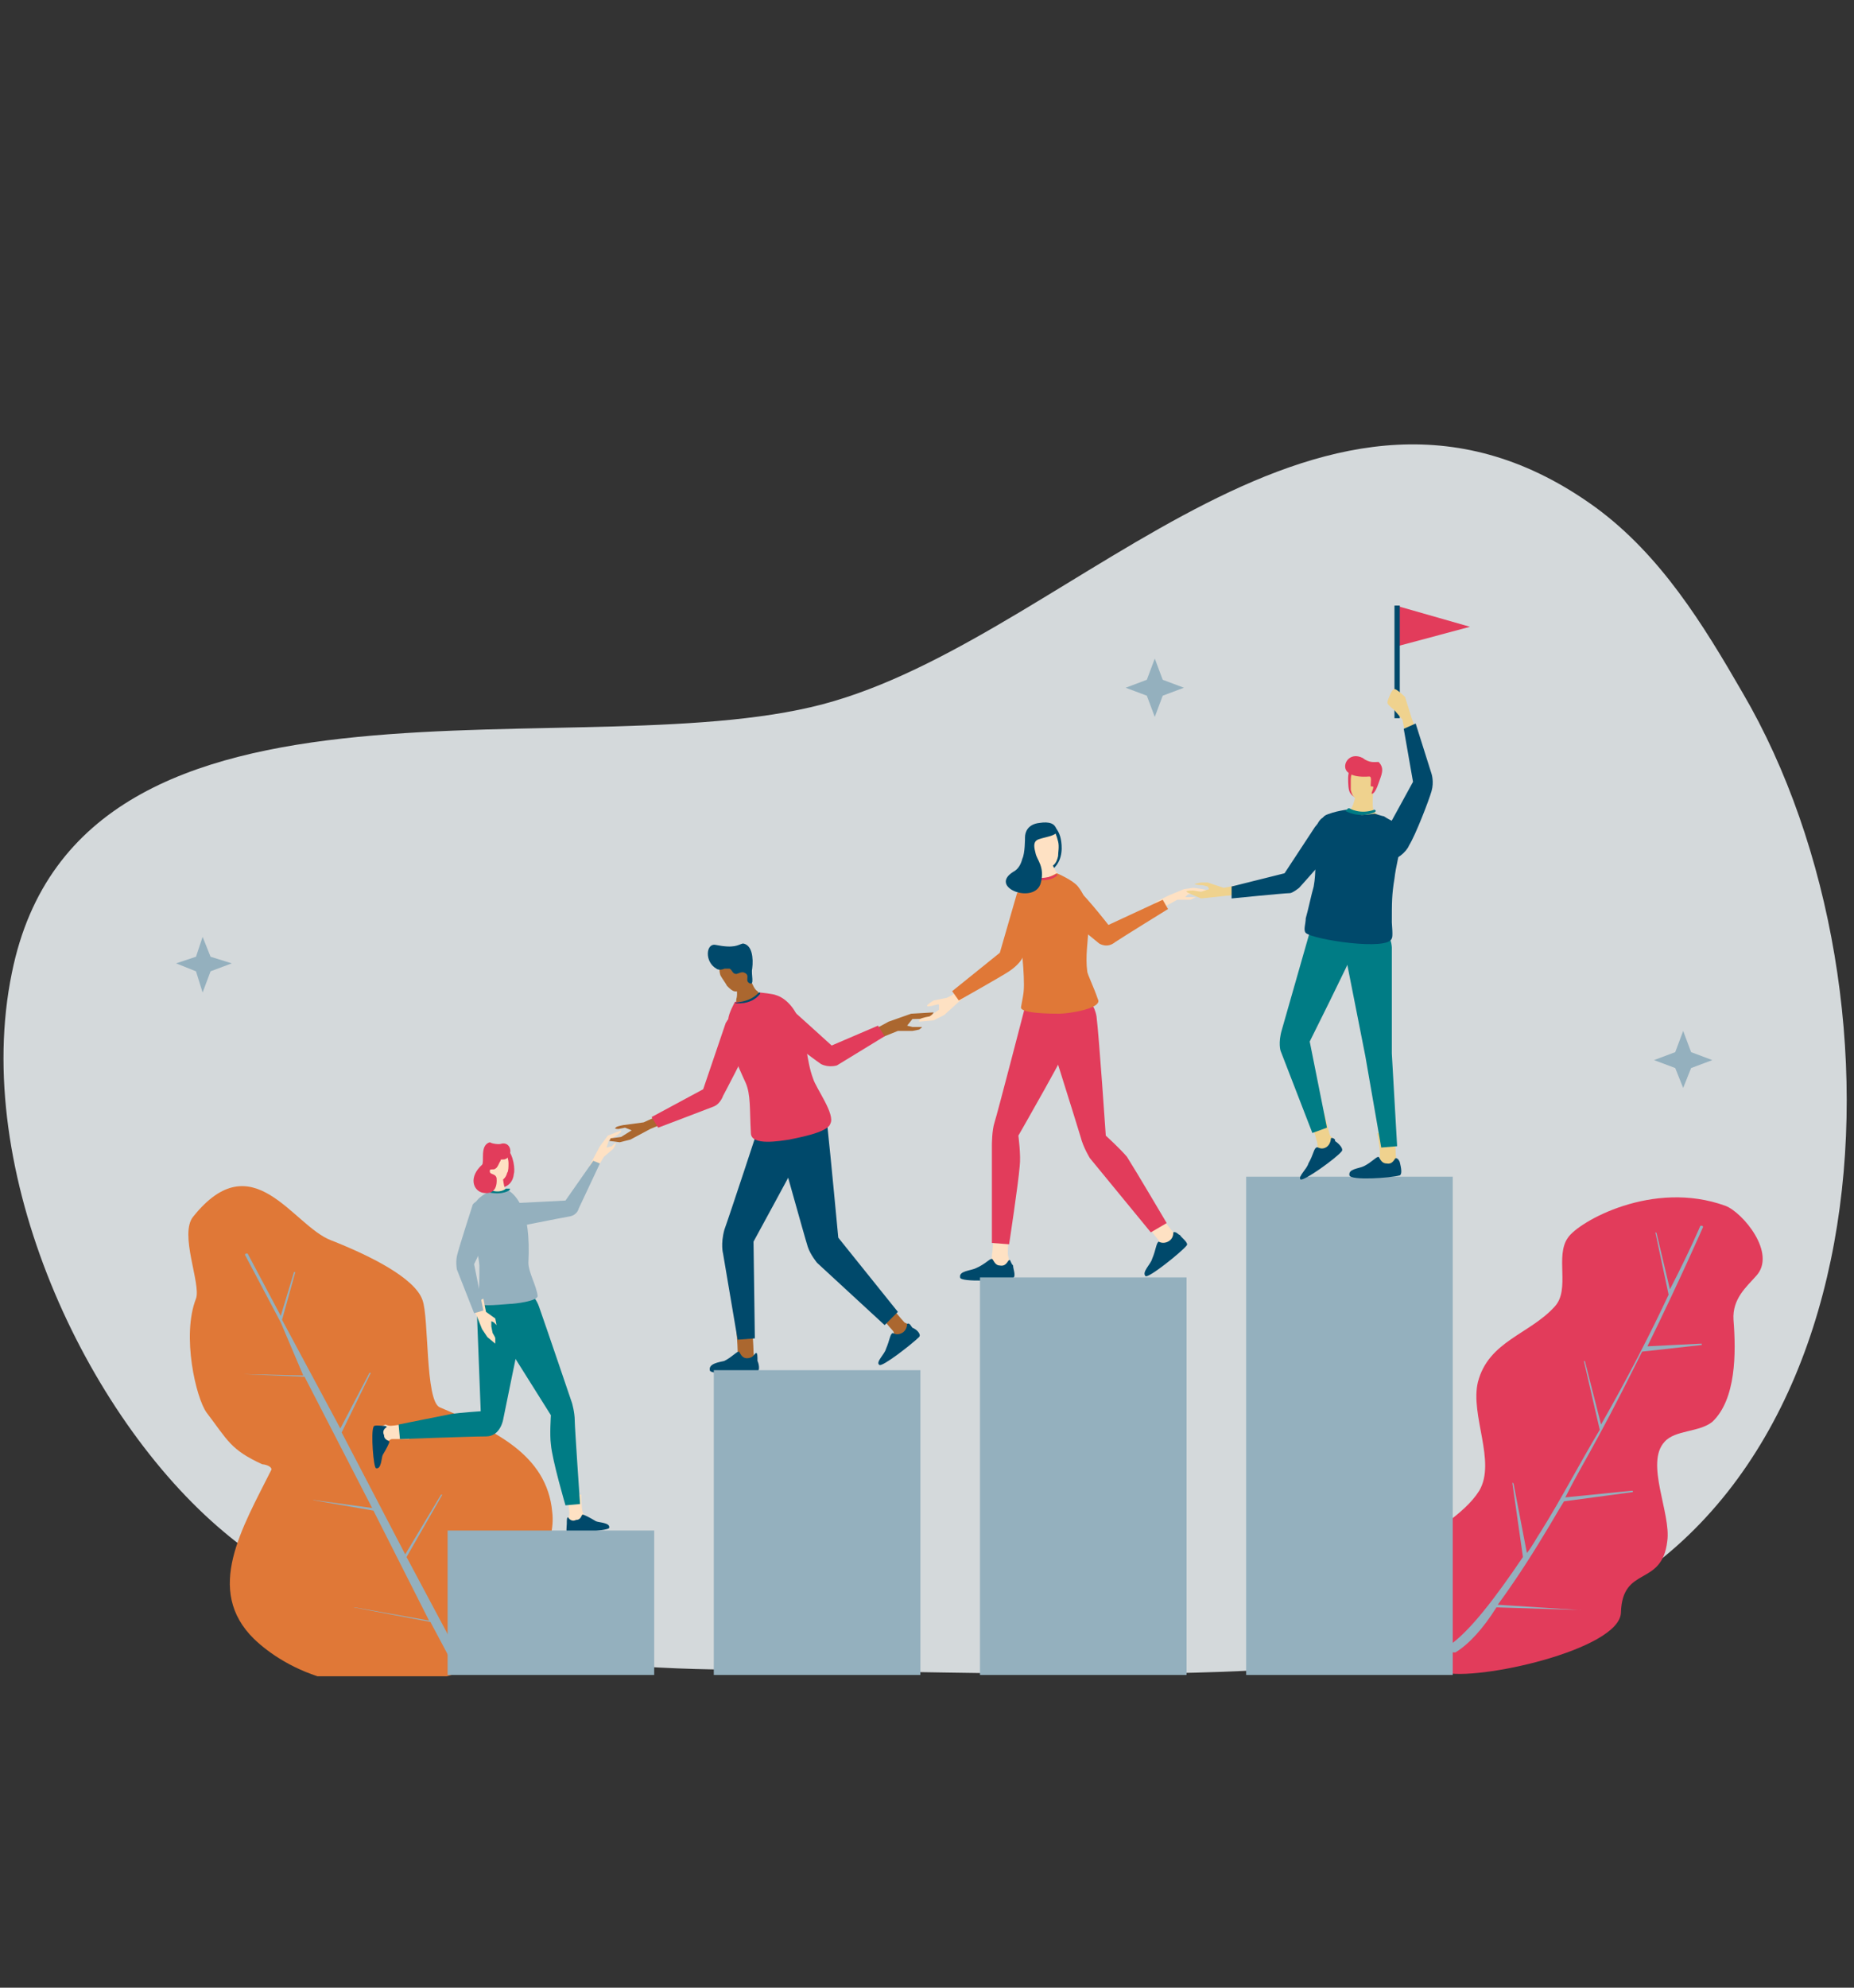 <?xml version="1.0" encoding="utf-8"?>
<!-- Generator: Adobe Illustrator 26.0.3, SVG Export Plug-In . SVG Version: 6.00 Build 0)  -->
<svg version="1.1" id="Capa_1" xmlns="http://www.w3.org/2000/svg" xmlns:xlink="http://www.w3.org/1999/xlink" x="0px" y="0px"
	 viewBox="0 0 140 150" style="enable-background:new 0 0 140 150;" xml:space="preserve">
<rect x="0" y="0" width="140" height="150" fill="#333333" stroke="none"/>
<style type="text/css">
	.st0{opacity:0.86;clip-path:url(#SVGID_00000098204306447515888690000006545970320089605812_);}
	.st1{clip-path:url(#SVGID_00000079451855498856350600000018292144655689825708_);fill:#EEF3F6;}
	.st2{clip-path:url(#SVGID_00000057127256186663764900000002319848965613944713_);fill:#E07837;}
	.st3{clip-path:url(#SVGID_00000036968605957064976060000018310009877802228653_);fill:#94B0BE;}
	.st4{clip-path:url(#SVGID_00000019679786511569505440000004591831376047920300_);fill:#E23C5B;}
	.st5{clip-path:url(#SVGID_00000003802338398658108660000006334318344811232904_);fill:#94B0BE;}
	.st6{clip-path:url(#SVGID_00000036212901397995608280000011846202322962972802_);fill:#FEE1C3;}
	.st7{clip-path:url(#SVGID_00000142161294702423299650000015748714750546806716_);fill:#FEE1C3;}
	.st8{clip-path:url(#SVGID_00000013884858757941502630000012153773257867454135_);fill:#00496B;}
	.st9{clip-path:url(#SVGID_00000082360437060025533510000011421351543127854734_);fill:#00496B;}
	.st10{clip-path:url(#SVGID_00000002368268143472558810000008403295494642126235_);fill:#007C85;}
	.st11{clip-path:url(#SVGID_00000029732134333623119780000017700166037520776609_);fill:#007C85;}
	.st12{clip-path:url(#SVGID_00000053511803506254880750000011506155611186855593_);fill:#E23C5B;}
	.st13{clip-path:url(#SVGID_00000097475600269507614990000012390913622352096700_);fill:#FEE1C3;}
	.st14{clip-path:url(#SVGID_00000166651152069055948170000013517346839769810334_);fill:#FEE1C3;}
	.st15{clip-path:url(#SVGID_00000065052701579771652790000012533944836465790897_);fill:#94B0BE;}
	.st16{clip-path:url(#SVGID_00000023254949687753425420000006197619601151397517_);fill:#007C85;}
	.st17{clip-path:url(#SVGID_00000160888432943861620730000016330065201944730814_);fill:#FEE1C3;}
	.st18{clip-path:url(#SVGID_00000003073951558695590890000005776056053719169678_);fill:#94B0BE;}
	.st19{clip-path:url(#SVGID_00000029745146212836525700000014597805537798983329_);fill:#FEE1C3;}
	.st20{clip-path:url(#SVGID_00000160875833360164976000000012232757560974343337_);fill:#94B0BE;}
	.st21{clip-path:url(#SVGID_00000107579951950799395820000000665045511266774953_);fill:#E23C5B;}
	.st22{clip-path:url(#SVGID_00000029732068959219700220000004761103398281599668_);fill:#AB672F;}
	.st23{clip-path:url(#SVGID_00000065043192631822608520000008903635603633095614_);fill:#AB672F;}
	.st24{clip-path:url(#SVGID_00000083072385822526786700000006148667990442045577_);fill:#00496B;}
	.st25{clip-path:url(#SVGID_00000178897600038471299230000017511934473467563663_);fill:#00496B;}
	.st26{clip-path:url(#SVGID_00000033353245772521840140000011716232647968387231_);fill:#00496B;}
	.st27{clip-path:url(#SVGID_00000080186602057289318730000016943806298351654304_);fill:#00496B;}
	.st28{clip-path:url(#SVGID_00000121246322644152743470000006361423081975744902_);fill:#AB672F;}
	.st29{clip-path:url(#SVGID_00000037651159394626899350000002621176293207658883_);fill:#AB672F;}
	.st30{clip-path:url(#SVGID_00000109022759812378320790000016425199437723864510_);fill:#AB672F;}
	.st31{clip-path:url(#SVGID_00000042726801014462311310000013630870081150992276_);fill:#AB672F;}
	.st32{clip-path:url(#SVGID_00000165230267580743836830000010034479739711866497_);fill:#00496B;}
	.st33{clip-path:url(#SVGID_00000173155435766074300620000017885163486657972410_);fill:#E23C5B;}
	.st34{clip-path:url(#SVGID_00000018927303325812384300000007867901256801770935_);fill:#E23C5B;}
	.st35{clip-path:url(#SVGID_00000038399498638184722600000000788757903036085932_);fill:#E23C5B;}
	.st36{clip-path:url(#SVGID_00000072259402228930598970000007880023532181585546_);fill:#00496B;}
	.st37{clip-path:url(#SVGID_00000140696522866841100620000002979102420580249000_);fill:#FEE1C3;}
	.st38{clip-path:url(#SVGID_00000023985527519043726630000000681401296745038989_);fill:#FEE1C3;}
	.st39{clip-path:url(#SVGID_00000163032368561753560010000016855843126133027258_);fill:#00496B;}
	.st40{clip-path:url(#SVGID_00000094604065598978285880000006350863905344757668_);fill:#00496B;}
	.st41{clip-path:url(#SVGID_00000089551593350128141320000015048895220451968129_);fill:#E23C5B;}
	.st42{clip-path:url(#SVGID_00000005968875244726794980000000556353453161037235_);fill:#E23C5B;}
	.st43{clip-path:url(#SVGID_00000109712687860726140440000018101885740259862176_);fill:#FEE1C3;}
	.st44{clip-path:url(#SVGID_00000083083280234936031100000018445948456770995100_);fill:#FEE1C3;}
	.st45{clip-path:url(#SVGID_00000121249615611672759230000013458838568386651290_);fill:#00496B;}
	.st46{clip-path:url(#SVGID_00000155836970656615534280000012714277715511342013_);fill:#FEE1C3;}
	.st47{clip-path:url(#SVGID_00000059303523727821459440000013500711170917309370_);fill:#FEE1C3;}
	.st48{clip-path:url(#SVGID_00000062915211488287243650000017700053483512182693_);fill:#E07837;}
	.st49{clip-path:url(#SVGID_00000050657607363647664860000005298450611619806141_);fill:#E07837;}
	.st50{clip-path:url(#SVGID_00000179627224346020974670000011433547971293161386_);fill:#E07837;}
	.st51{clip-path:url(#SVGID_00000027572928231725059130000014463440491372731573_);fill:#E23C5B;}
	.st52{clip-path:url(#SVGID_00000023963078720610776700000007143565091878192304_);fill:#00496B;}
	.st53{fill:#94B0BE;}
	.st54{clip-path:url(#SVGID_00000016064154197639739240000010143500373353328536_);fill:#EFD28E;}
	.st55{clip-path:url(#SVGID_00000023983810998179608940000010376565310139375518_);fill:#EFD28E;}
	.st56{clip-path:url(#SVGID_00000027607037966180081000000012038984640675980683_);fill:#00496B;}
	.st57{clip-path:url(#SVGID_00000021805607963294803520000010902010761596646576_);fill:#00496B;}
	.st58{clip-path:url(#SVGID_00000076602896314960785590000004398095752244393112_);fill:#007C85;}
	.st59{clip-path:url(#SVGID_00000098924115752713066320000003907554003488847771_);fill:#007C85;}
	.st60{clip-path:url(#SVGID_00000012451266906792697670000000801525127859778947_);fill:#E23C5B;}
	.st61{clip-path:url(#SVGID_00000044172255813020756680000002807456764541704349_);fill:#EFD28E;}
	.st62{clip-path:url(#SVGID_00000103251974453365477600000005436784335632732812_);fill:#EFD28E;}
	.st63{clip-path:url(#SVGID_00000045618132816278265250000010255866784639947652_);fill:#E23C5B;}
	.st64{fill:#E23C5B;}
	.st65{fill:#00496B;}
	.st66{clip-path:url(#SVGID_00000090977725270001355890000015054981774660754309_);fill:#EFD28E;}
	.st67{clip-path:url(#SVGID_00000034054192586007116630000001379842690146848925_);fill:#EFD28E;}
	.st68{clip-path:url(#SVGID_00000041277596500331125730000013709846623767350939_);fill:#00496B;}
	.st69{clip-path:url(#SVGID_00000122714436305187742810000017778789150253249448_);fill:#00496B;}
	.st70{clip-path:url(#SVGID_00000065046729138568004040000006318356287064005309_);fill:#00496B;}
	.st71{clip-path:url(#SVGID_00000160868967266833451270000017525697979959009684_);fill:#007C85;}
</style>
<g>
	<g>
		<g>
			<g>
				<g>
					<defs>
						<rect id="SVGID_1_" x="-14.7" y="28.1" width="169.4" height="98.4"/>
					</defs>
					<clipPath id="SVGID_00000085948802028960347390000016783656402520316069_">
						<use xlink:href="#SVGID_1_"  style="overflow:visible;"/>
					</clipPath>
					<g style="opacity:0.86;clip-path:url(#SVGID_00000085948802028960347390000016783656402520316069_);">
						<g>
							<g>
								<g>
									<defs>
										<rect id="SVGID_00000012452801732227874590000010912635481598629519_" x="-3.4" y="30.9" width="146.3" height="96.1"/>
									</defs>
									<clipPath id="SVGID_00000038377135572044933540000010204049594393634961_">
										<use xlink:href="#SVGID_00000012452801732227874590000010912635481598629519_"  style="overflow:visible;"/>
									</clipPath>
									<path style="clip-path:url(#SVGID_00000038377135572044933540000010204049594393634961_);fill:#EEF3F6;" d="M0.9,73.4
										c-3.1,15,5.6,33.5,16,42.2c9.1,7.7,23.5,10.3,38.4,10.4c21.3,0.1,42.7,1.5,58-2.4c29.4-7.3,31.7-48.4,18.3-71.3
										c-3-5.2-6.2-10.4-11.1-14C100.1,23.5,81.6,47.4,63,52.9C44.6,58.4,6.1,47.8,0.9,73.4"/>
								</g>
							</g>
						</g>
					</g>
				</g>
			</g>
			<g>
				<g>
					<defs>
						<rect id="SVGID_00000001659093365019003050000003633240376174842038_" x="-14.7" y="28.1" width="169.4" height="98.4"/>
					</defs>
					<clipPath id="SVGID_00000062897765169947568120000000717104788307976096_">
						<use xlink:href="#SVGID_00000001659093365019003050000003633240376174842038_"  style="overflow:visible;"/>
					</clipPath>
					<path style="clip-path:url(#SVGID_00000062897765169947568120000000717104788307976096_);fill:#E07837;" d="M35.6,125.9
						c1.9-0.7,2.7-1.8,3.6-4.4c1-2.4,2.8-5,2.5-7.4c-0.4-4.4-4.5-6.2-8.5-7.9c-1.1-0.5-0.8-6.8-1.3-8.1c-0.6-1.7-4.1-3.4-6.9-4.5
						c-2.9-1.1-5.9-7.4-10.4-1.8c-1.1,1.3,0.6,5.1,0.2,6.2c-1.1,2.8,0,7.5,0.8,8.6c1.6,2.1,1.8,2.8,4.2,3.9c0.1,0,0.7,0.1,0.7,0.4
						c-2.2,4.4-5.1,9.1-1.3,12.8C21.4,125.8,26.9,129.1,35.6,125.9"/>
				</g>
			</g>
			<g>
				<g>
					<defs>
						<rect id="SVGID_00000011735134147059622370000011094433478260858509_" x="-14.7" y="28.1" width="169.4" height="98.4"/>
					</defs>
					<clipPath id="SVGID_00000150819275352945973460000008227418849766216588_">
						<use xlink:href="#SVGID_00000011735134147059622370000011094433478260858509_"  style="overflow:visible;"/>
					</clipPath>
					<path style="clip-path:url(#SVGID_00000150819275352945973460000008227418849766216588_);fill:#94B0BE;" d="M21.2,99.8
						l-2.7-5.1c0,0,0-0.1,0.1-0.1s0.1,0,0.1,0l2.5,4.7l1-3.3c0,0,0,0,0.1,0l0,0l-1,3.6l4.4,8.2l2.2-4.2c0,0,0,0,0.1,0l0,0l-2.2,4.5
						l4.8,9.2l2.7-4.5c0,0,0,0,0.1,0l0,0l-2.7,4.7l4,7.5c0,0.1,0,0.2-0.2,0.4c-0.1,0.1-0.4,0-0.4,0l-1.6-3l-5.8-1.1l0,0
						c0,0,0,0,0.1,0l5.6,1l-4.2-8.3l-4.6-0.8l0,0c0,0,0,0,0.1,0l4.4,0.6l-5.1-9.9l-4.6-0.2l0,0c0,0,0,0,0.1,0l4.4,0.1L21.2,99.8
						C21.2,99.9,21.2,99.9,21.2,99.8L21.2,99.8z"/>
				</g>
			</g>
			<g>
				<g>
					<defs>
						<rect id="SVGID_00000027572039636290298270000017172316456993578133_" x="-14.7" y="28.1" width="169.4" height="98.4"/>
					</defs>
					<clipPath id="SVGID_00000179612736825624503310000000881181013529910672_">
						<use xlink:href="#SVGID_00000027572039636290298270000017172316456993578133_"  style="overflow:visible;"/>
					</clipPath>
					<path style="clip-path:url(#SVGID_00000179612736825624503310000000881181013529910672_);fill:#E23C5B;" d="M109,126.2
						c-2.5-0.7-3.3-6.9-1.9-9.1c1.1-1.8,3.4-2.7,4.6-4.6c1.3-2.2-0.7-5.7-0.1-8.2c0.8-3.1,3.9-3.6,5.8-5.7c1.2-1.3,0-3.8,1-5.2
						c0.8-1.2,6.4-4.4,11.9-2.4c1.3,0.5,3.9,3.6,2.3,5.3c-0.7,0.8-1.8,1.7-1.7,3.3c0.2,2.5,0.2,6-1.6,7.7c-1,0.8-2.8,0.6-3.6,1.5
						c-1.5,1.6,0.5,5.4,0.2,7.5c-0.4,3.5-3.4,1.8-3.5,5.4C122.3,124.5,111.5,126.9,109,126.2"/>
				</g>
			</g>
			<g>
				<g>
					<defs>
						<rect id="SVGID_00000113320108887230805120000016511058649169513906_" x="-14.7" y="28.1" width="169.4" height="98.4"/>
					</defs>
					<clipPath id="SVGID_00000164475259516197949550000015343873654356978821_">
						<use xlink:href="#SVGID_00000113320108887230805120000016511058649169513906_"  style="overflow:visible;"/>
					</clipPath>
					<path style="clip-path:url(#SVGID_00000164475259516197949550000015343873654356978821_);fill:#94B0BE;" d="M124.4,101.6
						c2.5-5.1,4.2-9,4.2-9s0-0.1-0.1-0.1s-0.1,0-0.1,0s-0.8,1.9-2.3,4.8l-1-4.2c0,0,0-0.1-0.1-0.1c0,0-0.1,0,0,0l1,4.7
						c-1.3,2.8-3.1,6.3-5.1,9.8l-1.2-4.7c0,0,0-0.1-0.1-0.1c0,0-0.1,0,0,0l1.2,5.2c-1.5,2.5-2.9,5.2-4.4,7.6
						c-0.4,0.6-0.7,1.2-1.1,1.7l-1-5.2c0,0,0-0.1-0.1-0.1c0,0-0.1,0,0,0l0.8,5.6c-2.1,3.1-4,5.6-5.6,6.7c-0.1,0.1-0.1,0.2,0,0.4
						c0.1,0.1,0.4,0.1,0.5,0.1c1-0.6,2.1-1.8,3.1-3.4l6.4,0.2l0,0c0,0,0,0-0.1,0l-6.2-0.4c1.1-1.5,2.3-3.3,3.5-5.3
						c0.5-0.8,1-1.7,1.5-2.5l5.2-0.7c0,0,0,0,0-0.1c0,0,0,0-0.1,0l-5,0.5c0.8-1.6,1.7-3.1,2.5-4.6l0,0c1.2-2.2,2.3-4.4,3.3-6.4l0,0
						l4.5-0.5c0,0,0,0,0-0.1c0,0,0,0-0.1,0L124.4,101.6z"/>
				</g>
			</g>
			<g>
				<g>
					<defs>
						<rect id="SVGID_00000109002777932889345650000005769008057353013133_" x="-14.7" y="28.1" width="169.4" height="98.4"/>
					</defs>
					<clipPath id="SVGID_00000134228777509444819730000014062149823354853806_">
						<use xlink:href="#SVGID_00000109002777932889345650000005769008057353013133_"  style="overflow:visible;"/>
					</clipPath>
					<path style="clip-path:url(#SVGID_00000134228777509444819730000014062149823354853806_);fill:#FEE1C3;" d="M43.9,112.8
						c0,0,0,1.1,0.1,1.3c0,0.1,0.1,0.2,0.1,0.2c0.1,0.1,0,0.6,0,0.6l-1,0.1l-0.2-0.4c0,0,0.1-0.2,0.1-0.4c0-0.2-0.2-1.5-0.2-1.5
						L43.9,112.8z"/>
				</g>
			</g>
			<g>
				<g>
					<defs>
						<rect id="SVGID_00000000200740400008432880000010417937006121075860_" x="-14.7" y="28.1" width="169.4" height="98.4"/>
					</defs>
					<clipPath id="SVGID_00000076572504595264509360000009097464586773906605_">
						<use xlink:href="#SVGID_00000000200740400008432880000010417937006121075860_"  style="overflow:visible;"/>
					</clipPath>
					<path style="clip-path:url(#SVGID_00000076572504595264509360000009097464586773906605_);fill:#FEE1C3;" d="M30.9,108.6
						c0,0-1.1,0-1.3,0c-0.1,0-0.2,0.1-0.2,0.1c-0.1,0.1-0.6,0-0.6,0l-0.1-1l0.4-0.2c0,0,0.2,0.1,0.4,0.1c0.2,0,1.5-0.2,1.5-0.2
						L30.9,108.6z"/>
				</g>
			</g>
			<g>
				<g>
					<defs>
						<rect id="SVGID_00000026884996873443454210000001772714336892817029_" x="-14.7" y="28.1" width="169.4" height="98.4"/>
					</defs>
					<clipPath id="SVGID_00000150814503934199571240000013161399045055657917_">
						<use xlink:href="#SVGID_00000026884996873443454210000001772714336892817029_"  style="overflow:visible;"/>
					</clipPath>
					<path style="clip-path:url(#SVGID_00000150814503934199571240000013161399045055657917_);fill:#00496B;" d="M42.9,114.5
						c0,0,0.2,0.4,0.6,0.2c0.4,0,0.4-0.4,0.5-0.4c0.1,0,0.5,0.2,1,0.5c0.2,0.1,1.1,0.1,1,0.5c0,0.2-2.7,0.4-3.1,0.4
						c-0.2,0-0.1-0.5-0.1-0.7C42.8,114.7,42.8,114.5,42.9,114.5"/>
				</g>
			</g>
			<g>
				<g>
					<defs>
						<rect id="SVGID_00000106106238504281638350000018193672150503307672_" x="-14.7" y="28.1" width="169.4" height="98.4"/>
					</defs>
					<clipPath id="SVGID_00000180344491951225560900000008342436527851799987_">
						<use xlink:href="#SVGID_00000106106238504281638350000018193672150503307672_"  style="overflow:visible;"/>
					</clipPath>
					<path style="clip-path:url(#SVGID_00000180344491951225560900000008342436527851799987_);fill:#00496B;" d="M29.2,107.7
						c0,0-0.4,0.2-0.2,0.6c0,0.4,0.4,0.4,0.4,0.5c0,0.1-0.2,0.5-0.5,1c-0.1,0.2-0.1,1.1-0.5,1c-0.2,0-0.4-2.7-0.2-3.1
						c0-0.2,0.5-0.1,0.7-0.1C29,107.6,29.2,107.6,29.2,107.7"/>
				</g>
			</g>
			<g>
				<g>
					<defs>
						<rect id="SVGID_00000106867276305694526080000018169486747937075355_" x="-14.7" y="28.1" width="169.4" height="98.4"/>
					</defs>
					<clipPath id="SVGID_00000167357061367745401000000016742684390127859853_">
						<use xlink:href="#SVGID_00000106867276305694526080000018169486747937075355_"  style="overflow:visible;"/>
					</clipPath>
					<path style="clip-path:url(#SVGID_00000167357061367745401000000016742684390127859853_);fill:#007C85;" d="M38.5,97.4
						c0,0,1.6-0.5,2.2,1.2c0.6,1.7,2.5,7.3,2.5,7.3s0.2,0.7,0.2,1.3c0,0.5,0.4,6.3,0.4,6.3l-1.1,0.1c0,0-1-3.4-1.1-4.6
						c-0.1-0.7,0-2.2,0-2.2l-4.4-7C37.3,99.8,37,97.9,38.5,97.4"/>
				</g>
			</g>
			<g>
				<g>
					<defs>
						<rect id="SVGID_00000109707744211588271620000013248824582029125541_" x="-14.7" y="28.1" width="169.4" height="98.4"/>
					</defs>
					<clipPath id="SVGID_00000130637527883610438140000017828900004362910117_">
						<use xlink:href="#SVGID_00000109707744211588271620000013248824582029125541_"  style="overflow:visible;"/>
					</clipPath>
					<path style="clip-path:url(#SVGID_00000130637527883610438140000017828900004362910117_);fill:#007C85;" d="M38.2,96.7
						c0,0,1.8,0.2,1.5,2.2c-0.4,1.8-1.7,8.2-1.7,8.2s-0.2,1.3-1.3,1.3c-1.1,0-6.5,0.2-6.5,0.2l-0.1-1.1c0,0,3-0.6,4-0.8
						c0.7-0.1,2.2-0.2,2.2-0.2L36,98.7C36,98.7,36.4,96.5,38.2,96.7"/>
				</g>
			</g>
			<g>
				<g>
					<defs>
						<rect id="SVGID_00000156564772156027067550000012131286733193776051_" x="-14.7" y="28.1" width="169.4" height="98.4"/>
					</defs>
					<clipPath id="SVGID_00000134222242612371356870000009499156780892621222_">
						<use xlink:href="#SVGID_00000156564772156027067550000012131286733193776051_"  style="overflow:visible;"/>
					</clipPath>
					<path style="clip-path:url(#SVGID_00000134222242612371356870000009499156780892621222_);fill:#E23C5B;" d="M37.2,87.1
						c0.1-0.1,0.8-0.6,1.1-0.4c0.5,0.5,0.6,1.6,0.5,1.9c-0.1,1-1.1,1.3-1.8,0.8c-0.5-0.4-0.6-1.7-0.2-2.1
						C36.9,87.2,37,87.2,37.2,87.1"/>
				</g>
			</g>
			<g>
				<g>
					<defs>
						<rect id="SVGID_00000041272341733079483370000014663289894613203847_" x="-14.7" y="28.1" width="169.4" height="98.4"/>
					</defs>
					<clipPath id="SVGID_00000016774946696583881580000005702717558342464178_">
						<use xlink:href="#SVGID_00000041272341733079483370000014663289894613203847_"  style="overflow:visible;"/>
					</clipPath>
					<path style="clip-path:url(#SVGID_00000016774946696583881580000005702717558342464178_);fill:#FEE1C3;" d="M37.8,90.4
						l-1.2-0.1c0,0,0.4-0.4,0.5-0.6c0-0.4-0.2-1.3-0.2-1.3l1-0.1c0,0,0.1,1,0.2,1.3c0.2,0.4,0.5,0.7,0.5,0.7L37.8,90.4z"/>
				</g>
			</g>
			<g>
				<g>
					<defs>
						<rect id="SVGID_00000172402246240546256720000002188274925364352682_" x="-14.7" y="28.1" width="169.4" height="98.4"/>
					</defs>
					<clipPath id="SVGID_00000178902439170312731410000003573887528320730552_">
						<use xlink:href="#SVGID_00000172402246240546256720000002188274925364352682_"  style="overflow:visible;"/>
					</clipPath>
					<path style="clip-path:url(#SVGID_00000178902439170312731410000003573887528320730552_);fill:#FEE1C3;" d="M38.2,87
						c0.1,0.2,0.2,0.5,0.2,0.8c0,0.2,0,0.6-0.1,0.7c-0.1,0.4-0.4,0.8-1.1,0.5c-0.1,0-0.5-0.5-0.5-0.5c-0.2-0.2-0.2-0.7-0.2-1.1
						c0-0.4,0-0.6,0.4-0.7c0.2-0.1,0.6-0.1,1,0C37.9,86.7,38.2,86.9,38.2,87"/>
				</g>
			</g>
			<g>
				<g>
					<defs>
						<rect id="SVGID_00000118375612048387228760000010357808174073434266_" x="-14.7" y="28.1" width="169.4" height="98.4"/>
					</defs>
					<clipPath id="SVGID_00000095300300855572492720000014348731817180197804_">
						<use xlink:href="#SVGID_00000118375612048387228760000010357808174073434266_"  style="overflow:visible;"/>
					</clipPath>
					<path style="clip-path:url(#SVGID_00000095300300855572492720000014348731817180197804_);fill:#94B0BE;" d="M36.9,89.9
						c0.2,0.1,0.5,0.1,0.8,0.1c0.4,0,0.6-0.2,0.6-0.2s0.6,0.2,1.1,1.3c0.4,0.8,0.6,2.2,0.5,4.2c0,0.7,0.6,1.7,0.7,2.5
						c0,0.4-1.8,0.6-2.1,0.6c-1.2,0.1-2.4,0.2-2.4-0.1c0.1-0.8,0.1-2.1,0.1-2.8c-0.1-1.3-0.8-3-0.4-4.5C36,90.3,36.9,90,36.9,89.9"
						/>
				</g>
			</g>
			<g>
				<g>
					<defs>
						<rect id="SVGID_00000108271761039433572410000007188881903610747812_" x="-14.7" y="28.1" width="169.4" height="98.4"/>
					</defs>
					<clipPath id="SVGID_00000080911441373507850070000008849511467875836570_">
						<use xlink:href="#SVGID_00000108271761039433572410000007188881903610747812_"  style="overflow:visible;"/>
					</clipPath>
					<path style="clip-path:url(#SVGID_00000080911441373507850070000008849511467875836570_);fill:#007C85;" d="M38.2,89.7
						c0,0-0.4,0.4-1.2,0.1c0,0-0.1,0-0.1,0.1c0,0,0,0.1,0.1,0.1c1,0.2,1.5-0.2,1.5-0.2v-0.1C38.3,89.7,38.2,89.7,38.2,89.7"/>
				</g>
			</g>
			<g>
				<g>
					<defs>
						<rect id="SVGID_00000059280003944912248690000003888508771257085090_" x="-14.7" y="28.1" width="169.4" height="98.4"/>
					</defs>
					<clipPath id="SVGID_00000142148377492237482910000010816707167425648789_">
						<use xlink:href="#SVGID_00000059280003944912248690000003888508771257085090_"  style="overflow:visible;"/>
					</clipPath>
					<path style="clip-path:url(#SVGID_00000142148377492237482910000010816707167425648789_);fill:#FEE1C3;" d="M35.6,98.5l0.4,0.8
						l0.4,1l0.4,0.6l0.6,0.5c0,0,0-0.2,0-0.4c0-0.1-0.2-0.4-0.2-0.4l-0.1-0.5v-0.4l0.2,0.1l0.2,0.2l-0.1-0.5L36.7,99l-0.2-1
						L35.6,98.5z"/>
				</g>
			</g>
			<g>
				<g>
					<defs>
						<rect id="SVGID_00000181053718514710638280000009783523762048181938_" x="-14.7" y="28.1" width="169.4" height="98.4"/>
					</defs>
					<clipPath id="SVGID_00000107553800630719700540000006613297800211776436_">
						<use xlink:href="#SVGID_00000181053718514710638280000009783523762048181938_"  style="overflow:visible;"/>
					</clipPath>
					<path style="clip-path:url(#SVGID_00000107553800630719700540000006613297800211776436_);fill:#94B0BE;" d="M37.1,90.6
						c0,0,0.7,0.5,0.4,1.3c-0.4,0.8-1.7,3.5-1.7,3.5l0.7,3.5l-0.7,0.2l-1.3-3.3c0,0-0.1-0.5,0-1s1.2-3.9,1.2-3.9
						S36.1,90.3,37.1,90.6"/>
				</g>
			</g>
			<g>
				<g>
					<defs>
						<rect id="SVGID_00000120521029355411384150000004667702822929030020_" x="-14.7" y="28.1" width="169.4" height="98.4"/>
					</defs>
					<clipPath id="SVGID_00000049197406571549086600000001901826450507748753_">
						<use xlink:href="#SVGID_00000120521029355411384150000004667702822929030020_"  style="overflow:visible;"/>
					</clipPath>
					<path style="clip-path:url(#SVGID_00000049197406571549086600000001901826450507748753_);fill:#FEE1C3;" d="M44.5,88l0.8-1.5
						l0.6-0.8l1-0.4c0,0,0,0.2-0.1,0.2C46.6,85.7,46,86,46,86l-0.2,0.6l0.4-0.1l0.2-0.2c0,0,0.2-0.1,0.1,0c0,0.1-0.2,0.4-0.2,0.4
						l-0.7,0.6l-0.6,1L44.5,88z"/>
				</g>
			</g>
			<g>
				<g>
					<defs>
						<rect id="SVGID_00000065760443903481565030000017341371423667573633_" x="-14.7" y="28.1" width="169.4" height="98.4"/>
					</defs>
					<clipPath id="SVGID_00000020399323152244920990000017112159268548749199_">
						<use xlink:href="#SVGID_00000065760443903481565030000017341371423667573633_"  style="overflow:visible;"/>
					</clipPath>
					<path style="clip-path:url(#SVGID_00000020399323152244920990000017112159268548749199_);fill:#94B0BE;" d="M45.3,87.8
						l-1.6,3.4c0,0-0.1,0.5-0.7,0.6c-0.6,0.1-4.1,0.8-4.1,0.8s-1-0.2-1-0.8c0-0.7,0.6-1,0.8-1c0.2,0,4-0.2,4-0.2l2.1-3L45.3,87.8z"
						/>
				</g>
			</g>
			<g>
				<g>
					<defs>
						<rect id="SVGID_00000150780729325035078710000017309538004661454249_" x="-14.7" y="28.1" width="169.4" height="98.4"/>
					</defs>
					<clipPath id="SVGID_00000132768213343649446140000016047649519101935264_">
						<use xlink:href="#SVGID_00000150780729325035078710000017309538004661454249_"  style="overflow:visible;"/>
					</clipPath>
					<path style="clip-path:url(#SVGID_00000132768213343649446140000016047649519101935264_);fill:#E23C5B;" d="M37.9,86.3
						c0.6-0.1,0.8,0.6,0.5,1c-0.1,0.1-0.2,0.2-0.4,0.2s-0.2,0-0.2,0.1c-0.1,0.1-0.2,0.5-0.4,0.6c-0.1,0.1-0.4,0-0.4,0.1
						c-0.1,0.4,0.4,0.2,0.5,0.6c0.1,1.2-0.7,1.2-1.1,1.1c-0.7-0.2-1-1.2,0-2.1c0.2-0.2-0.2-1.5,0.6-1.7
						C37.1,86.3,37.7,86.4,37.9,86.3"/>
				</g>
			</g>
			<g>
				<g>
					<defs>
						<rect id="SVGID_00000161603175937031393050000009519787345105904778_" x="-14.7" y="28.1" width="169.4" height="98.4"/>
					</defs>
					<clipPath id="SVGID_00000183961540428619986280000011333319979697539480_">
						<use xlink:href="#SVGID_00000161603175937031393050000009519787345105904778_"  style="overflow:visible;"/>
					</clipPath>
					<path style="clip-path:url(#SVGID_00000183961540428619986280000011333319979697539480_);fill:#AB672F;" d="M55.6,100.3
						c0,0,0.1,1.2,0.1,1.6c0,0.1,0,0.2,0,0.4c-0.1,0.2,0,0.7,0,0.7h1.1l0.2-0.5c0,0-0.1-0.2-0.1-0.5c0-0.4-0.1-1.8-0.1-1.8
						L55.6,100.3z"/>
				</g>
			</g>
			<g>
				<g>
					<defs>
						<rect id="SVGID_00000127736774879856296990000016117706029305263807_" x="-14.7" y="28.1" width="169.4" height="98.4"/>
					</defs>
					<clipPath id="SVGID_00000062907345439075845690000004081868637101392809_">
						<use xlink:href="#SVGID_00000127736774879856296990000016117706029305263807_"  style="overflow:visible;"/>
					</clipPath>
					<path style="clip-path:url(#SVGID_00000062907345439075845690000004081868637101392809_);fill:#AB672F;" d="M66.4,99.2
						c0,0,0.8,1,1,1.2c0.1,0.1,0.1,0.2,0.1,0.2c0,0.2,0.4,0.5,0.4,0.5l0.8-0.6v-0.5c0,0-0.2-0.1-0.4-0.2c-0.2-0.2-1.1-1.3-1.1-1.3
						L66.4,99.2z"/>
				</g>
			</g>
			<g>
				<g>
					<defs>
						<rect id="SVGID_00000071526419544432463620000014838272228707909553_" x="-14.7" y="28.1" width="169.4" height="98.4"/>
					</defs>
					<clipPath id="SVGID_00000144297516142782287670000016711065889453384638_">
						<use xlink:href="#SVGID_00000071526419544432463620000014838272228707909553_"  style="overflow:visible;"/>
					</clipPath>
					<path style="clip-path:url(#SVGID_00000144297516142782287670000016711065889453384638_);fill:#00496B;" d="M57.1,102.1
						c-0.1,0-0.2,0.4-0.7,0.4c-0.4,0-0.5-0.4-0.6-0.5c-0.2,0-0.5,0.4-1.1,0.7c-0.4,0.1-1.2,0.2-1.1,0.7c0,0.4,3,0.2,3.6,0.1
						c0.2-0.1,0.1-0.6,0-0.8C57.2,102.4,57.2,102.1,57.1,102.1"/>
				</g>
			</g>
			<g>
				<g>
					<defs>
						<rect id="SVGID_00000087384260054487149740000012108555955344639673_" x="-14.7" y="28.1" width="169.4" height="98.4"/>
					</defs>
					<clipPath id="SVGID_00000062180729063631226890000007716383268067003560_">
						<use xlink:href="#SVGID_00000087384260054487149740000012108555955344639673_"  style="overflow:visible;"/>
					</clipPath>
					<path style="clip-path:url(#SVGID_00000062180729063631226890000007716383268067003560_);fill:#00496B;" d="M68.5,99.9
						c0,0,0,0.5-0.4,0.7c-0.4,0.2-0.6,0-0.7,0c-0.2,0.1-0.2,0.5-0.5,1.2c-0.1,0.4-0.8,1-0.5,1.2c0.2,0.2,2.5-1.6,3-2.1
						c0.2-0.2-0.2-0.6-0.5-0.7C68.8,100.1,68.7,99.8,68.5,99.9"/>
				</g>
			</g>
			<g>
				<g>
					<defs>
						<rect id="SVGID_00000121273719556048568100000015745673320101740173_" x="-14.7" y="28.1" width="169.4" height="98.4"/>
					</defs>
					<clipPath id="SVGID_00000024693641239613200090000012314648302417704115_">
						<use xlink:href="#SVGID_00000121273719556048568100000015745673320101740173_"  style="overflow:visible;"/>
					</clipPath>
					<path style="clip-path:url(#SVGID_00000024693641239613200090000012314648302417704115_);fill:#00496B;" d="M59.7,83.5
						c0,0,2.2,0.8,1.2,2.8c-1,1.9-4,7.4-4,7.4l0.1,7.3l-1.3,0.1l-1.1-6.5c0,0-0.2-0.7,0.1-1.8c0.4-1.1,2.7-8.1,2.7-8.1
						S57.9,83.2,59.7,83.5"/>
				</g>
			</g>
			<g>
				<g>
					<defs>
						<rect id="SVGID_00000096054040695526506820000015982317867870306728_" x="-14.7" y="28.1" width="169.4" height="98.4"/>
					</defs>
					<clipPath id="SVGID_00000123409152785664237780000012359341905646990523_">
						<use xlink:href="#SVGID_00000096054040695526506820000015982317867870306728_"  style="overflow:visible;"/>
					</clipPath>
					<path style="clip-path:url(#SVGID_00000123409152785664237780000012359341905646990523_);fill:#00496B;" d="M60.6,83.4
						c0,0,1.8,0.1,1.9,1.8c0.2,1.8,0.8,8.2,0.8,8.2l4.5,5.6l-1,1l-5.1-4.7c0,0-0.5-0.6-0.7-1.2c-0.2-0.6-2.4-8.5-2.4-8.5
						S58.4,83.6,60.6,83.4"/>
				</g>
			</g>
			<g>
				<g>
					<defs>
						<rect id="SVGID_00000018944732266798331270000001922255737123514772_" x="-14.7" y="28.1" width="169.4" height="98.4"/>
					</defs>
					<clipPath id="SVGID_00000135649083203235569660000004486323592528962993_">
						<use xlink:href="#SVGID_00000018944732266798331270000001922255737123514772_"  style="overflow:visible;"/>
					</clipPath>
					<path style="clip-path:url(#SVGID_00000135649083203235569660000004486323592528962993_);fill:#AB672F;" d="M50.3,84.7
						l-1.2,0.5L47.6,86l-0.8,0.2l-0.8-0.1c0,0,0.1-0.1,0.1-0.2c0.1,0,0.8-0.1,0.8-0.1l0.8-0.5l-0.5-0.2l-0.5,0.1c0,0-0.4,0-0.2-0.1
						c0-0.1,0.6-0.2,0.6-0.2l1.5-0.2l1.1-0.5L50.3,84.7z"/>
				</g>
			</g>
			<g>
				<g>
					<defs>
						<rect id="SVGID_00000091736257664291164330000010000699254970967476_" x="-14.7" y="28.1" width="169.4" height="98.4"/>
					</defs>
					<clipPath id="SVGID_00000079462288454556262520000014187062238807158936_">
						<use xlink:href="#SVGID_00000091736257664291164330000010000699254970967476_"  style="overflow:visible;"/>
					</clipPath>
					<path style="clip-path:url(#SVGID_00000079462288454556262520000014187062238807158936_);fill:#AB672F;" d="M66,77.7l1.1-0.6
						l1.7-0.6l1.7-0.1c0,0-0.2,0.4-0.4,0.4c-0.2,0.1-1.2,0.1-1.2,0.1l-0.4,0.5l0.4,0.1c0,0,0.6,0,0.7,0c0.1,0-0.2,0.2-0.2,0.2
						l-0.5,0.1h-1.1l-1.5,0.6L66,77.7z"/>
				</g>
			</g>
			<g>
				<g>
					<defs>
						<rect id="SVGID_00000041985737850288054190000006457235232518174909_" x="-14.7" y="28.1" width="169.4" height="98.4"/>
					</defs>
					<clipPath id="SVGID_00000078766075296596882560000008646986046541517740_">
						<use xlink:href="#SVGID_00000041985737850288054190000006457235232518174909_"  style="overflow:visible;"/>
					</clipPath>
					<path style="clip-path:url(#SVGID_00000078766075296596882560000008646986046541517740_);fill:#AB672F;" d="M56.7,76l1.2-0.6
						c0,0,0,0-0.1-0.1c-0.1-0.1-0.4-0.2-0.6-0.5c-0.4-0.2-0.7-1.5-0.7-1.5l-1.1,0.5c0,0,0.4,1,0.2,1.6c0,0.4-0.1,0.5-0.1,0.5
						L56.7,76z"/>
				</g>
			</g>
			<g>
				<g>
					<defs>
						<rect id="SVGID_00000040572474259637249560000010486485425760956054_" x="-14.7" y="28.1" width="169.4" height="98.4"/>
					</defs>
					<clipPath id="SVGID_00000089559654549305612930000004612314085058229909_">
						<use xlink:href="#SVGID_00000040572474259637249560000010486485425760956054_"  style="overflow:visible;"/>
					</clipPath>
					<path style="clip-path:url(#SVGID_00000089559654549305612930000004612314085058229909_);fill:#AB672F;" d="M54.3,72.6
						c0,0.2,0,0.7,0.1,1c0.1,0.2,0.4,0.6,0.5,0.8c0.4,0.4,0.7,0.7,1.3,0c0.1-0.1,0.2-0.7,0.2-0.8c0.1-0.5-0.1-1-0.4-1.3
						c-0.1-0.4-0.4-0.6-0.7-0.7c-0.4,0-0.7,0.1-1,0.5C54.5,72.1,54.4,72.5,54.3,72.6"/>
				</g>
			</g>
			<g>
				<g>
					<defs>
						<rect id="SVGID_00000055664533117740899220000010301280607775896199_" x="-14.7" y="28.1" width="169.4" height="98.4"/>
					</defs>
					<clipPath id="SVGID_00000132058798938044326610000002816389868376810119_">
						<use xlink:href="#SVGID_00000055664533117740899220000010301280607775896199_"  style="overflow:visible;"/>
					</clipPath>
					<path style="clip-path:url(#SVGID_00000132058798938044326610000002816389868376810119_);fill:#00496B;" d="M54,71.3
						c-0.7-0.1-0.8,1.3,0.1,1.8c0.1,0.1,0.4,0.1,0.6,0c0.1,0,0.2,0,0.4,0c0.2,0.1,0.2,0.4,0.5,0.4c0.1,0,0.4-0.2,0.6-0.1
						c0.5,0.2,0,0.6,0.4,0.8c0.4,0.2,0.1-0.7,0.2-1.1c0.1-0.8,0-1.8-0.7-1.9C55.7,71.3,55.5,71.6,54,71.3"/>
				</g>
			</g>
			<g>
				<g>
					<defs>
						<rect id="SVGID_00000097500549293215353630000005087250630414782886_" x="-14.7" y="28.1" width="169.4" height="98.4"/>
					</defs>
					<clipPath id="SVGID_00000155126021127528673370000000555854488479106694_">
						<use xlink:href="#SVGID_00000097500549293215353630000005087250630414782886_"  style="overflow:visible;"/>
					</clipPath>
					<path style="clip-path:url(#SVGID_00000155126021127528673370000000555854488479106694_);fill:#E23C5B;" d="M56.3,76.6
						c0,0,1.1,0.5,0.5,1.7c-0.5,1.2-2.2,4.4-2.2,4.4s-0.2,0.6-0.7,0.8c-0.5,0.2-4.2,1.6-4.2,1.6l-0.5-0.8l3.9-2.1l1.7-5
						C54.9,77.1,55.2,76.2,56.3,76.6"/>
				</g>
			</g>
			<g>
				<g>
					<defs>
						<rect id="SVGID_00000139254347733929446180000000685792706007052733_" x="-14.7" y="28.1" width="169.4" height="98.4"/>
					</defs>
					<clipPath id="SVGID_00000048464825402111281570000013074355087587076768_">
						<use xlink:href="#SVGID_00000139254347733929446180000000685792706007052733_"  style="overflow:visible;"/>
					</clipPath>
					<path style="clip-path:url(#SVGID_00000048464825402111281570000013074355087587076768_);fill:#E23C5B;" d="M57.4,75.6
						c0,0,0.8-0.7,1.5-0.2c0.6,0.5,3.9,3.5,3.9,3.5l3.5-1.5l0.5,0.8l-3.6,2.2c0,0-0.6,0.2-1.2-0.1c-0.6-0.4-4.4-3.3-4.4-3.3
						S56.9,76.5,57.4,75.6"/>
				</g>
			</g>
			<g>
				<g>
					<defs>
						<rect id="SVGID_00000096031190904765748330000014646382938098823063_" x="-14.7" y="28.1" width="169.4" height="98.4"/>
					</defs>
					<clipPath id="SVGID_00000083800378890437136070000000073398221901111947_">
						<use xlink:href="#SVGID_00000096031190904765748330000014646382938098823063_"  style="overflow:visible;"/>
					</clipPath>
					<path style="clip-path:url(#SVGID_00000083800378890437136070000000073398221901111947_);fill:#E23C5B;" d="M55.5,75.6
						c0,0,0.6,0,1.1-0.1c0.5-0.2,0.8-0.6,0.8-0.6s1,0.1,1.2,0.2c0.7,0.2,1.5,1,1.8,2.1c0.5,1.2,0.5,2.9,1,4.2
						c0.2,0.7,1.7,2.7,1.3,3.4c-0.2,0.7-2.7,1.1-3.1,1.2c-0.7,0.1-2.9,0.5-2.9-0.5c-0.1-1.8,0-2.9-0.4-3.8c-0.5-1.1-1.7-3.6-1.3-4.8
						C55,76.5,55.5,75.6,55.5,75.6"/>
				</g>
			</g>
			<g>
				<g>
					<defs>
						<rect id="SVGID_00000092415386620261333360000003356635980890968510_" x="-14.7" y="28.1" width="169.4" height="98.4"/>
					</defs>
					<clipPath id="SVGID_00000034768638747771407310000011834942896104055184_">
						<use xlink:href="#SVGID_00000092415386620261333360000003356635980890968510_"  style="overflow:visible;"/>
					</clipPath>
					<path style="clip-path:url(#SVGID_00000034768638747771407310000011834942896104055184_);fill:#00496B;" d="M55.5,75.7
						c0,0,1.2,0.2,1.9-0.7v-0.1h-0.1C56.6,75.7,55.5,75.6,55.5,75.7C55.4,75.6,55.4,75.6,55.5,75.7C55.4,75.7,55.4,75.7,55.5,75.7"
						/>
				</g>
			</g>
			<g>
				<g>
					<defs>
						<rect id="SVGID_00000122000610352662487850000004522205701727646855_" x="-14.7" y="28.1" width="169.4" height="98.4"/>
					</defs>
					<clipPath id="SVGID_00000044880158877569951610000016279031418018042799_">
						<use xlink:href="#SVGID_00000122000610352662487850000004522205701727646855_"  style="overflow:visible;"/>
					</clipPath>
					<path style="clip-path:url(#SVGID_00000044880158877569951610000016279031418018042799_);fill:#FEE1C3;" d="M75,93
						c0,0,0,1.3-0.1,1.7c0,0.1,0,0.2,0,0.2c-0.1,0.2,0,0.7,0,0.7H76l0.2-0.5c0,0-0.1-0.4-0.1-0.5c0-0.4,0.1-1.7,0.1-1.7L75,93z"/>
				</g>
			</g>
			<g>
				<g>
					<defs>
						<rect id="SVGID_00000169548723709588262540000013772294306479318435_" x="-14.7" y="28.1" width="169.4" height="98.4"/>
					</defs>
					<clipPath id="SVGID_00000087376070520870845970000002267865833728821170_">
						<use xlink:href="#SVGID_00000169548723709588262540000013772294306479318435_"  style="overflow:visible;"/>
					</clipPath>
					<path style="clip-path:url(#SVGID_00000087376070520870845970000002267865833728821170_);fill:#FEE1C3;" d="M86.5,92.3
						c0,0,0.8,1.1,1,1.3c0,0.1,0.1,0.2,0.1,0.2c0.1,0.2,0.5,0.6,0.5,0.6l1-0.7l-0.1-0.5c0,0-0.2-0.1-0.4-0.2c-0.2-0.2-1-1.3-1-1.3
						L86.5,92.3z"/>
				</g>
			</g>
			<g>
				<g>
					<defs>
						<rect id="SVGID_00000134234130848016212070000004781749008294766265_" x="-14.7" y="28.1" width="169.4" height="98.4"/>
					</defs>
					<clipPath id="SVGID_00000047771056629940651320000016135011921415484574_">
						<use xlink:href="#SVGID_00000134234130848016212070000004781749008294766265_"  style="overflow:visible;"/>
					</clipPath>
					<path style="clip-path:url(#SVGID_00000047771056629940651320000016135011921415484574_);fill:#00496B;" d="M76.2,95.1
						c-0.1,0-0.2,0.5-0.7,0.4c-0.4,0-0.5-0.5-0.6-0.5c-0.2,0-0.5,0.4-1.2,0.7c-0.4,0.2-1.3,0.2-1.2,0.7c0,0.4,3.3,0.2,3.9,0.1
						c0.4-0.1,0.1-0.7,0.1-1C76.3,95.3,76.3,95,76.2,95.1"/>
				</g>
			</g>
			<g>
				<g>
					<defs>
						<rect id="SVGID_00000156565556830710033810000014201061336085139334_" x="-14.7" y="28.1" width="169.4" height="98.4"/>
					</defs>
					<clipPath id="SVGID_00000131367350367149747800000013868782869518342291_">
						<use xlink:href="#SVGID_00000156565556830710033810000014201061336085139334_"  style="overflow:visible;"/>
					</clipPath>
					<path style="clip-path:url(#SVGID_00000131367350367149747800000013868782869518342291_);fill:#00496B;" d="M88.6,93
						c0,0.1,0,0.5-0.4,0.7c-0.4,0.2-0.7,0-0.7,0c-0.2,0.1-0.2,0.6-0.5,1.3c-0.1,0.4-0.8,1-0.5,1.3c0.2,0.2,2.7-1.8,3.1-2.3
						c0.2-0.2-0.4-0.6-0.5-0.8C89,93.2,88.8,92.9,88.6,93"/>
				</g>
			</g>
			<g>
				<g>
					<defs>
						<rect id="SVGID_00000099646053537142928310000017647334212885196963_" x="-14.7" y="28.1" width="169.4" height="98.4"/>
					</defs>
					<clipPath id="SVGID_00000020359819877821864360000006850741888947062938_">
						<use xlink:href="#SVGID_00000099646053537142928310000017647334212885196963_"  style="overflow:visible;"/>
					</clipPath>
					<path style="clip-path:url(#SVGID_00000020359819877821864360000006850741888947062938_);fill:#E23C5B;" d="M80.2,75.1
						c0,0,1.7,1,1.1,2.5s-4.4,8.1-4.4,8.1s0.2,1.5,0.1,2.3c-0.1,1.3-0.8,5.9-0.8,5.9l-1.3-0.1v-7.4c0,0,0-1.1,0.2-1.7
						c0.2-0.6,2.3-8.7,2.3-8.7S78.2,74.4,80.2,75.1"/>
				</g>
			</g>
			<g>
				<g>
					<defs>
						<rect id="SVGID_00000173119210512322788610000015847435468702355895_" x="-14.7" y="28.1" width="169.4" height="98.4"/>
					</defs>
					<clipPath id="SVGID_00000060751130800865966630000001252918119761252530_">
						<use xlink:href="#SVGID_00000173119210512322788610000015847435468702355895_"  style="overflow:visible;"/>
					</clipPath>
					<path style="clip-path:url(#SVGID_00000060751130800865966630000001252918119761252530_);fill:#E23C5B;" d="M81,74.9
						c0,0,1.5,0.1,1.8,1.8c0.2,1.6,0.7,9,0.7,9s1.1,1,1.6,1.6c0.7,1.1,3,5,3,5L86.9,93l-4.6-5.6c0,0-0.5-0.8-0.7-1.6
						c-0.2-0.7-3.1-9.9-3.1-9.9S78.7,74.8,81,74.9"/>
				</g>
			</g>
			<g>
				<g>
					<defs>
						<rect id="SVGID_00000168101219891633155720000017068901878834152618_" x="-14.7" y="28.1" width="169.4" height="98.4"/>
					</defs>
					<clipPath id="SVGID_00000035505303814832684720000000816204713000402053_">
						<use xlink:href="#SVGID_00000168101219891633155720000017068901878834152618_"  style="overflow:visible;"/>
					</clipPath>
					<path style="clip-path:url(#SVGID_00000035505303814832684720000000816204713000402053_);fill:#FEE1C3;" d="M73.1,75l-0.7,0.6
						l-1.1,1l-0.8,0.4l-1.1,0.1c0,0,0-0.2,0.1-0.2c0.1-0.1,0.7-0.2,0.7-0.2l0.7-0.5v-0.4h-0.1l-0.4,0.1c0,0-0.4,0.1-0.4,0
						c0-0.1,0.5-0.4,0.5-0.4l1-0.2l0.4-0.2l0.8-0.6L73.1,75z"/>
				</g>
			</g>
			<g>
				<g>
					<defs>
						<rect id="SVGID_00000097481666876549323790000012608010549247453854_" x="-14.7" y="28.1" width="169.4" height="98.4"/>
					</defs>
					<clipPath id="SVGID_00000085245622352576818560000018398264215632446083_">
						<use xlink:href="#SVGID_00000097481666876549323790000012608010549247453854_"  style="overflow:visible;"/>
					</clipPath>
					<path style="clip-path:url(#SVGID_00000085245622352576818560000018398264215632446083_);fill:#FEE1C3;" d="M87.2,68.1l1-0.5
						l1.2-0.5l0.7-0.1c0,0,1,0.1,1,0.2c0,0.1-0.7,0.1-0.7,0.1l-0.2,0.1l-0.5,0.1l-0.2,0.2h0.4h0.4l-0.4,0.2h-0.4h-0.6l-1.1,0.6
						L87.2,68.1z"/>
				</g>
			</g>
			<g>
				<g>
					<defs>
						<rect id="SVGID_00000018222242994552603700000008367784296632833455_" x="-14.7" y="28.1" width="169.4" height="98.4"/>
					</defs>
					<clipPath id="SVGID_00000146499131416814406980000006054503117459083684_">
						<use xlink:href="#SVGID_00000018222242994552603700000008367784296632833455_"  style="overflow:visible;"/>
					</clipPath>
					<path style="clip-path:url(#SVGID_00000146499131416814406980000006054503117459083684_);fill:#00496B;" d="M79.3,62.2
						c0.4,0.1,0.7,0.6,0.8,1.1c0.1,0.5,0.2,1.5-0.5,2.2c-0.4,0.4-1.3,0.4-1.3,0.4l-0.1-3.1C78.2,62.7,79,62.1,79.3,62.2"/>
				</g>
			</g>
			<g>
				<g>
					<defs>
						<rect id="SVGID_00000127027005122779586370000012181156139815051442_" x="-14.7" y="28.1" width="169.4" height="98.4"/>
					</defs>
					<clipPath id="SVGID_00000075133197615420033120000016512475618274853789_">
						<use xlink:href="#SVGID_00000127027005122779586370000012181156139815051442_"  style="overflow:visible;"/>
					</clipPath>
					<path style="clip-path:url(#SVGID_00000075133197615420033120000016512475618274853789_);fill:#FEE1C3;" d="M78.8,67h-1.7
						c0,0,0.6-0.5,0.7-1c0.1-0.4,0.5-2.1,0.5-2.1l0.8-0.1c0,0,0.2,1.2,0.5,1.7c0.2,0.5,1,1.3,1,1.3L78.8,67z"/>
				</g>
			</g>
			<g>
				<g>
					<defs>
						<rect id="SVGID_00000095306698225539480660000005364988600098261420_" x="-14.7" y="28.1" width="169.4" height="98.4"/>
					</defs>
					<clipPath id="SVGID_00000039838689440031832890000000202109069554332577_">
						<use xlink:href="#SVGID_00000095306698225539480660000005364988600098261420_"  style="overflow:visible;"/>
					</clipPath>
					<path style="clip-path:url(#SVGID_00000039838689440031832890000000202109069554332577_);fill:#FEE1C3;" d="M79.4,62.4
						c0.2,0.1,0.4,0.7,0.5,1.1c0.1,0.4,0,0.8,0,1.1c-0.1,0.5-0.4,1.1-1.3,0.7c-0.1,0-0.6-0.6-0.7-0.6c-0.4-0.4-0.1-0.8-0.1-1.3
						c0-0.4,0.1-0.5,0.5-0.7C78.3,62.3,79.1,62.2,79.4,62.4"/>
				</g>
			</g>
			<g>
				<g>
					<defs>
						<rect id="SVGID_00000070100389761725006820000003226883592876250754_" x="-14.7" y="28.1" width="169.4" height="98.4"/>
					</defs>
					<clipPath id="SVGID_00000148643782471647849760000009813293556977444745_">
						<use xlink:href="#SVGID_00000070100389761725006820000003226883592876250754_"  style="overflow:visible;"/>
					</clipPath>
					<path style="clip-path:url(#SVGID_00000148643782471647849760000009813293556977444745_);fill:#E07837;" d="M78.6,66.8
						c0,0,0.8,0.4,0.5,1.3c-0.4,1-1.5,3.4-1.9,4.2c-0.1,0.2-0.4,0.6-1,1c-0.6,0.4-3.8,2.2-3.8,2.2l-0.5-0.7l3.6-2.9l1.3-4.5
						C76.9,67.4,77.6,66.3,78.6,66.8"/>
				</g>
			</g>
			<g>
				<g>
					<defs>
						<rect id="SVGID_00000093881461941579474320000003753747742426028469_" x="-14.7" y="28.1" width="169.4" height="98.4"/>
					</defs>
					<clipPath id="SVGID_00000114042570815460242520000003426490985466827938_">
						<use xlink:href="#SVGID_00000093881461941579474320000003753747742426028469_"  style="overflow:visible;"/>
					</clipPath>
					<path style="clip-path:url(#SVGID_00000114042570815460242520000003426490985466827938_);fill:#E07837;" d="M79.2,66.9
						c0,0-0.4,0.8,0.4,1.5c0.7,0.6,3.4,2.8,3.4,2.8s0.6,0.4,1.2-0.1c0.6-0.4,4-2.5,4-2.5l-0.4-0.7l-4.1,1.9c0,0-2.1-2.7-2.8-3.1
						C80.4,66.3,79.7,66.2,79.2,66.9"/>
				</g>
			</g>
			<g>
				<g>
					<defs>
						<rect id="SVGID_00000161593586678729712090000006083365677759985587_" x="-14.7" y="28.1" width="169.4" height="98.4"/>
					</defs>
					<clipPath id="SVGID_00000077289892355402902680000006110396304934736564_">
						<use xlink:href="#SVGID_00000161593586678729712090000006083365677759985587_"  style="overflow:visible;"/>
					</clipPath>
					<path style="clip-path:url(#SVGID_00000077289892355402902680000006110396304934736564_);fill:#E07837;" d="M78,66.2
						c0,0,0.2,0.1,0.7,0.1c0.4,0,1.1-0.4,1.1-0.4s1.2,0.5,1.6,1c1.5,1.9,0.4,4.2,0.7,6.4c0,0.2,0.5,1.2,0.8,2.1
						c0.4,0.7-2.2,1.1-2.9,1.1c-0.5,0-3,0-2.9-0.5c0.1-0.5,0.2-1.1,0.2-1.2c0.1-1.1-0.2-4-0.4-4.6c-0.1-1-0.4-1.7,0-2.7
						C77.1,66.8,78,66.2,78,66.2"/>
				</g>
			</g>
			<g>
				<g>
					<defs>
						<rect id="SVGID_00000149354315043402067170000017373585840442100386_" x="-14.7" y="28.1" width="169.4" height="98.4"/>
					</defs>
					<clipPath id="SVGID_00000167387004810411089740000006876436307663296433_">
						<use xlink:href="#SVGID_00000149354315043402067170000017373585840442100386_"  style="overflow:visible;"/>
					</clipPath>
					<path style="clip-path:url(#SVGID_00000167387004810411089740000006876436307663296433_);fill:#E23C5B;" d="M77.9,66.3
						c0,0,1.1,0.4,1.9-0.2c0,0,0.1-0.1,0-0.1c0,0-0.1-0.1-0.1,0C79,66.4,77.9,66.2,77.9,66.3C77.9,66.2,77.7,66.2,77.9,66.3
						L77.9,66.3"/>
				</g>
			</g>
			<g>
				<g>
					<defs>
						<rect id="SVGID_00000101070075330273132790000015037093184232726969_" x="-14.7" y="28.1" width="169.4" height="98.4"/>
					</defs>
					<clipPath id="SVGID_00000083770245307355202060000005388486862257819310_">
						<use xlink:href="#SVGID_00000101070075330273132790000015037093184232726969_"  style="overflow:visible;"/>
					</clipPath>
					<path style="clip-path:url(#SVGID_00000083770245307355202060000005388486862257819310_);fill:#00496B;" d="M77.4,63.2
						c0-0.4,0.2-1,1.1-1.1c0.7-0.1,1.2,0,1.3,0.6c0.1,0.4-1.2,0.5-1.5,0.7s-0.2,0.6-0.1,1c0.1,0.5,0.7,1,0.4,2.2
						c-0.4,1.7-4,0.4-2.1-0.8c0.4-0.2,0.6-0.6,0.7-1C77.4,64.4,77.4,63.3,77.4,63.2"/>
				</g>
			</g>
		</g>
	</g>
	<g>
		<rect x="33.8" y="115.5" class="st53" width="15.6" height="10.9"/>
	</g>
	<g>
		<rect x="53.9" y="103.4" class="st53" width="15.6" height="23"/>
	</g>
	<g>
		<rect x="74" y="96.4" class="st53" width="15.6" height="30"/>
	</g>
	<g>
		<rect x="94.1" y="88.8" class="st53" width="15.6" height="37.6"/>
	</g>
	<g>
		<g>
			<g>
				<g>
					<defs>
						<rect id="SVGID_00000094613339718031860580000002396562832413906341_" x="-14.7" y="28.1" width="169.4" height="98.4"/>
					</defs>
					<clipPath id="SVGID_00000043416774059343243720000001684373913643565503_">
						<use xlink:href="#SVGID_00000094613339718031860580000002396562832413906341_"  style="overflow:visible;"/>
					</clipPath>
					<path style="clip-path:url(#SVGID_00000043416774059343243720000001684373913643565503_);fill:#EFD28E;" d="M104,85.5
						c0,0,0.2,1.1,0.2,1.5c0,0.1,0,0.5,0,0.5c-0.1,0.2,0,0.7,0,0.7h1.1l0.2-0.5c0,0-0.1-0.4-0.1-0.5c0-0.4-0.1-1.6-0.1-1.6L104,85.5
						z"/>
				</g>
			</g>
			<g>
				<g>
					<defs>
						<rect id="SVGID_00000106127685077898582510000008708422517293202110_" x="-14.7" y="28.1" width="169.4" height="98.4"/>
					</defs>
					<clipPath id="SVGID_00000147923005768579088210000011293150857997600407_">
						<use xlink:href="#SVGID_00000106127685077898582510000008708422517293202110_"  style="overflow:visible;"/>
					</clipPath>
					<path style="clip-path:url(#SVGID_00000147923005768579088210000011293150857997600407_);fill:#EFD28E;" d="M98.8,84.3
						c0,0,0.5,1.2,0.6,1.7c0.1,0.2,0.1,0.6,0.1,0.6c0,0.2,0.4,0.6,0.4,0.6l1-0.6l-0.1-0.5c0,0-0.4-0.4-0.4-0.5
						c-0.1-0.4-0.4-1.6-0.4-1.6L98.8,84.3z"/>
				</g>
			</g>
			<g>
				<g>
					<defs>
						<rect id="SVGID_00000023248904035123556720000012048514180635430055_" x="-14.7" y="28.1" width="169.4" height="98.4"/>
					</defs>
					<clipPath id="SVGID_00000147222387536554111630000009344642592582027938_">
						<use xlink:href="#SVGID_00000023248904035123556720000012048514180635430055_"  style="overflow:visible;"/>
					</clipPath>
					<path style="clip-path:url(#SVGID_00000147222387536554111630000009344642592582027938_);fill:#00496B;" d="M105.4,87.4
						c-0.1,0-0.2,0.5-0.7,0.4c-0.4,0-0.5-0.4-0.6-0.5c-0.2,0-0.5,0.4-1.1,0.7c-0.4,0.2-1.2,0.2-1.1,0.7c0.1,0.4,3.1,0.2,3.8,0
						c0.2-0.1,0.1-0.6,0-1C105.7,87.7,105.6,87.4,105.4,87.4"/>
				</g>
			</g>
			<g>
				<g>
					<defs>
						<rect id="SVGID_00000069372067991117896750000002654287627382151065_" x="-14.7" y="28.1" width="169.4" height="98.4"/>
					</defs>
					<clipPath id="SVGID_00000049222557364907084400000016469979445813890737_">
						<use xlink:href="#SVGID_00000069372067991117896750000002654287627382151065_"  style="overflow:visible;"/>
					</clipPath>
					<path style="clip-path:url(#SVGID_00000049222557364907084400000016469979445813890737_);fill:#00496B;" d="M100.5,85.9
						c0,0,0,0.5-0.4,0.7c-0.4,0.2-0.6-0.1-0.7,0c-0.2,0.1-0.2,0.5-0.6,1.2c-0.1,0.4-0.8,1-0.6,1.2c0.2,0.2,2.7-1.6,3.1-2.1
						c0.2-0.2-0.2-0.6-0.5-0.8C100.9,86,100.6,85.8,100.5,85.9"/>
				</g>
			</g>
			<g>
				<g>
					<defs>
						<rect id="SVGID_00000101102549736262177110000004761473851274926251_" x="-14.7" y="28.1" width="169.4" height="98.4"/>
					</defs>
					<clipPath id="SVGID_00000100382692896662449350000010894432329227230869_">
						<use xlink:href="#SVGID_00000101102549736262177110000004761473851274926251_"  style="overflow:visible;"/>
					</clipPath>
					<path style="clip-path:url(#SVGID_00000100382692896662449350000010894432329227230869_);fill:#007C85;" d="M103.5,69.8
						c0,0,1.5,0.1,1.6,1.7c0,1.6,0,8,0,8l0.4,7l-1.2,0.1l-1.2-6.9l-1.6-8.1C101.5,71.6,101.3,69.9,103.5,69.8"/>
				</g>
			</g>
			<g>
				<g>
					<defs>
						<rect id="SVGID_00000021085082249081524380000018034006611168040338_" x="-14.7" y="28.1" width="169.4" height="98.4"/>
					</defs>
					<clipPath id="SVGID_00000181804076383479374920000002589423795131791520_">
						<use xlink:href="#SVGID_00000021085082249081524380000018034006611168040338_"  style="overflow:visible;"/>
					</clipPath>
					<path style="clip-path:url(#SVGID_00000181804076383479374920000002589423795131791520_);fill:#007C85;" d="M101.5,69.4
						c0,0,1.3,0.8,0.8,2.2c-0.5,1.2-3.4,7-3.4,7l1.3,6.5l-1.1,0.4l-2.4-6.2c0,0-0.2-0.6,0.1-1.6c0.2-0.7,2.2-7.7,2.2-7.7
						S99.9,68.7,101.5,69.4"/>
				</g>
			</g>
			<g>
				<g>
					<defs>
						<rect id="SVGID_00000012458484845671435220000005033204367566063763_" x="-14.7" y="28.1" width="169.4" height="98.4"/>
					</defs>
					<clipPath id="SVGID_00000119096568967616732930000011648118890616401319_">
						<use xlink:href="#SVGID_00000012458484845671435220000005033204367566063763_"  style="overflow:visible;"/>
					</clipPath>
					<path style="clip-path:url(#SVGID_00000119096568967616732930000011648118890616401319_);fill:#E23C5B;" d="M102.2,57.6
						c-0.2,0.1-0.4,0.7-0.4,1.1c0,0.4,0,1,0.2,1.2c0.1,0.2,0.7,0.5,0.7,0.5l0.5-2.2C103.3,58.2,102.4,57.5,102.2,57.6"/>
				</g>
			</g>
			<g>
				<g>
					<defs>
						<rect id="SVGID_00000150813072755280467740000008552308483225064366_" x="-14.7" y="28.1" width="169.4" height="98.4"/>
					</defs>
					<clipPath id="SVGID_00000056404215483701395570000011211276070428011664_">
						<use xlink:href="#SVGID_00000150813072755280467740000008552308483225064366_"  style="overflow:visible;"/>
					</clipPath>
					<path style="clip-path:url(#SVGID_00000056404215483701395570000011211276070428011664_);fill:#EFD28E;" d="M102.9,61.9
						l1.6-0.1c0,0-0.7-0.4-0.8-0.7c-0.1-0.4,0-1.6,0-1.6l-1.2-0.1c0,0-0.2,1.1-0.4,1.5c-0.2,0.4-0.8,0.6-0.8,0.6L102.9,61.9z"/>
				</g>
			</g>
			<g>
				<g>
					<defs>
						<rect id="SVGID_00000124879456624206173320000009528383460529632668_" x="-14.7" y="28.1" width="169.4" height="98.4"/>
					</defs>
					<clipPath id="SVGID_00000026882028895052375820000017523921029318260146_">
						<use xlink:href="#SVGID_00000124879456624206173320000009528383460529632668_"  style="overflow:visible;"/>
					</clipPath>
					<path style="clip-path:url(#SVGID_00000026882028895052375820000017523921029318260146_);fill:#EFD28E;" d="M102.2,58
						c-0.1,0.2-0.2,0.6-0.2,0.8s0,0.7,0,0.8c0.1,0.5,0.4,1,1.2,0.6c0.1,0,0.5-0.5,0.6-0.6c0.2-0.4,0.4-0.8,0.2-1.3
						c0-0.4,0-0.5-0.4-0.7c-0.2-0.2-0.7-0.4-1.1-0.2C102.5,57.6,102.3,57.8,102.2,58"/>
				</g>
			</g>
			<g>
				<g>
					<defs>
						<rect id="SVGID_00000169525041213248383560000010346324172952500867_" x="-14.7" y="28.1" width="169.4" height="98.4"/>
					</defs>
					<clipPath id="SVGID_00000152973297617978985660000000517910263716529598_">
						<use xlink:href="#SVGID_00000169525041213248383560000010346324172952500867_"  style="overflow:visible;"/>
					</clipPath>
					<path style="clip-path:url(#SVGID_00000152973297617978985660000000517910263716529598_);fill:#E23C5B;" d="M102.9,57.2
						c-1-0.5-1.6,0.5-1.2,1c0.1,0.1,0.4,0.5,1.7,0.4c0.2,0,0.1,0.4,0.1,0.7c0,0.1,0.2,0,0.2,0.1c0,0.2-0.2,0.5-0.1,0.5
						c0.2,0,0.4-0.5,0.5-0.8c0.2-0.6,0.5-1.1,0-1.6C103.8,57.5,103.4,57.6,102.9,57.2"/>
				</g>
			</g>
		</g>
	</g>
	<g>
		<polygon class="st64" points="111,47.3 105.4,48.8 105.4,45.7 		"/>
	</g>
	<g>
		<rect x="105.3" y="45.7" class="st65" width="0.4" height="8.5"/>
	</g>
	<g>
		<g>
			<g>
				<g>
					<defs>
						<rect id="SVGID_00000082338194196173946900000003550528377729596837_" x="-14.7" y="28.1" width="169.4" height="98.4"/>
					</defs>
					<clipPath id="SVGID_00000039816884066534142190000004631717750186177923_">
						<use xlink:href="#SVGID_00000082338194196173946900000003550528377729596837_"  style="overflow:visible;"/>
					</clipPath>
					<path style="clip-path:url(#SVGID_00000039816884066534142190000004631717750186177923_);fill:#EFD28E;" d="M107,55.3l-0.4-1.1
						l-0.5-1.6c0,0-0.6-0.6-0.8-0.6s-0.4,0.6-0.4,0.6s-0.2,0.4-0.1,0.5c0,0.1,0.5,0.5,0.5,0.5l0.6,0.7l0.2,1H107z"/>
				</g>
			</g>
			<g>
				<g>
					<defs>
						<rect id="SVGID_00000045595424351475381440000000740281412568076686_" x="-14.7" y="28.1" width="169.4" height="98.4"/>
					</defs>
					<clipPath id="SVGID_00000083064514031317068290000007629469454228847233_">
						<use xlink:href="#SVGID_00000045595424351475381440000000740281412568076686_"  style="overflow:visible;"/>
					</clipPath>
					<path style="clip-path:url(#SVGID_00000083064514031317068290000007629469454228847233_);fill:#EFD28E;" d="M93.7,67.5
						l-1.1,0.1l-1.9,0.2c0,0-1-0.4-1.1-0.5c-0.1-0.1,0.5-0.1,0.5-0.1l0.6,0.1l0.6-0.2l-0.1-0.2l-0.4-0.1c0,0-0.5,0-0.6-0.1l0.5-0.1
						h0.5l1.2,0.4l1.1-0.2L93.7,67.5z"/>
				</g>
			</g>
			<g>
				<g>
					<defs>
						<rect id="SVGID_00000127753734607065754880000011733324616674153139_" x="-14.7" y="28.1" width="169.4" height="98.4"/>
					</defs>
					<clipPath id="SVGID_00000005968902137667728750000004674445196269150380_">
						<use xlink:href="#SVGID_00000127753734607065754880000011733324616674153139_"  style="overflow:visible;"/>
					</clipPath>
					<path style="clip-path:url(#SVGID_00000005968902137667728750000004674445196269150380_);fill:#00496B;" d="M106.9,54.6
						l1.2,3.8c0,0,0.2,0.6,0,1.3c-0.2,0.7-1.2,3.3-1.7,4.1c-0.2,0.5-1,1.2-1.5,1c-0.5-0.2-0.7-1.1-0.4-1.8c0.4-0.7,2.2-4,2.2-4
						l-0.7-4L106.9,54.6z"/>
				</g>
			</g>
			<g>
				<g>
					<defs>
						<rect id="SVGID_00000117635593672436756160000006832177536493290656_" x="-14.7" y="28.1" width="169.4" height="98.4"/>
					</defs>
					<clipPath id="SVGID_00000022539147702795707000000004241244090695399561_">
						<use xlink:href="#SVGID_00000117635593672436756160000006832177536493290656_"  style="overflow:visible;"/>
					</clipPath>
					<path style="clip-path:url(#SVGID_00000022539147702795707000000004241244090695399561_);fill:#00496B;" d="M93,66.9l4-1
						l2.3-3.5c0,0,0.4-0.5,0.7-0.8c0.2-0.2,0.7-0.2,0.8-0.2c0.4,0,0.8,0.1,1,0.6c0,0.2-0.2,0.6-0.4,1.1c-0.4,0.7-3.3,3.9-3.3,3.9
						s-0.5,0.4-0.7,0.4c-0.4,0-4.4,0.4-4.4,0.4L93,66.9z"/>
				</g>
			</g>
			<g>
				<g>
					<defs>
						<rect id="SVGID_00000139282749293570964670000016448661786186055867_" x="-14.7" y="28.1" width="169.4" height="98.4"/>
					</defs>
					<clipPath id="SVGID_00000124878315987728007160000013107679802005504686_">
						<use xlink:href="#SVGID_00000139282749293570964670000016448661786186055867_"  style="overflow:visible;"/>
					</clipPath>
					<path style="clip-path:url(#SVGID_00000124878315987728007160000013107679802005504686_);fill:#00496B;" d="M101.7,61.1
						c0,0,0.5,0.2,1.1,0.4c0.4,0,1-0.1,1-0.1s0.6,0.2,0.7,0.2c0.6,0.4,1.1,0.5,1.1,0.8c0.1,0.5,0.2,0.7,0.2,1.2
						c-0.1,0.7-0.4,1.8-0.5,2.7c-0.2,1.2-0.2,1.8-0.2,3.3c0,0.1,0.1,1.1,0,1.2c-0.2,1-6,0.1-6.5-0.4c-0.2-0.2,0-0.7,0-1.1
						c0.2-0.7,0.4-1.7,0.6-2.4c0.2-1.1,0.1-2.1,0.1-2.8c0-0.6,0.1-1.5,0.2-1.9c0-0.1,0.2-0.4,0.4-0.5
						C100.2,61.3,101.7,61.1,101.7,61.1"/>
				</g>
			</g>
			<g>
				<g>
					<defs>
						<rect id="SVGID_00000058572896802481233900000010200419457527147193_" x="-14.7" y="28.1" width="169.4" height="98.4"/>
					</defs>
					<clipPath id="SVGID_00000155851505308954519090000006176034017651519393_">
						<use xlink:href="#SVGID_00000058572896802481233900000010200419457527147193_"  style="overflow:visible;"/>
					</clipPath>
					<path style="clip-path:url(#SVGID_00000155851505308954519090000006176034017651519393_);fill:#007C85;" d="M101.6,61.2
						c0,0,1,0.6,2.2,0.1l0.1-0.1l-0.1-0.1c-1.1,0.4-1.9-0.1-1.9-0.1h-0.1C101.6,61.2,101.6,61.2,101.6,61.2"/>
				</g>
			</g>
		</g>
	</g>
	<g>
		<polygon class="st53" points="15.3,70.7 15.9,72.2 17.5,72.7 15.9,73.3 15.3,74.9 14.8,73.3 13.3,72.7 14.8,72.2 		"/>
	</g>
	<g>
		<polygon class="st53" points="87.2,49.7 87.8,51.3 89.4,51.9 87.8,52.5 87.2,54.1 86.6,52.5 85,51.9 86.6,51.3 		"/>
	</g>
	<g>
		<polygon class="st53" points="127.1,77.8 127.7,79.4 129.3,80 127.7,80.6 127.1,82.1 126.5,80.6 124.9,80 126.5,79.4 		"/>
	</g>
</g>
</svg>
